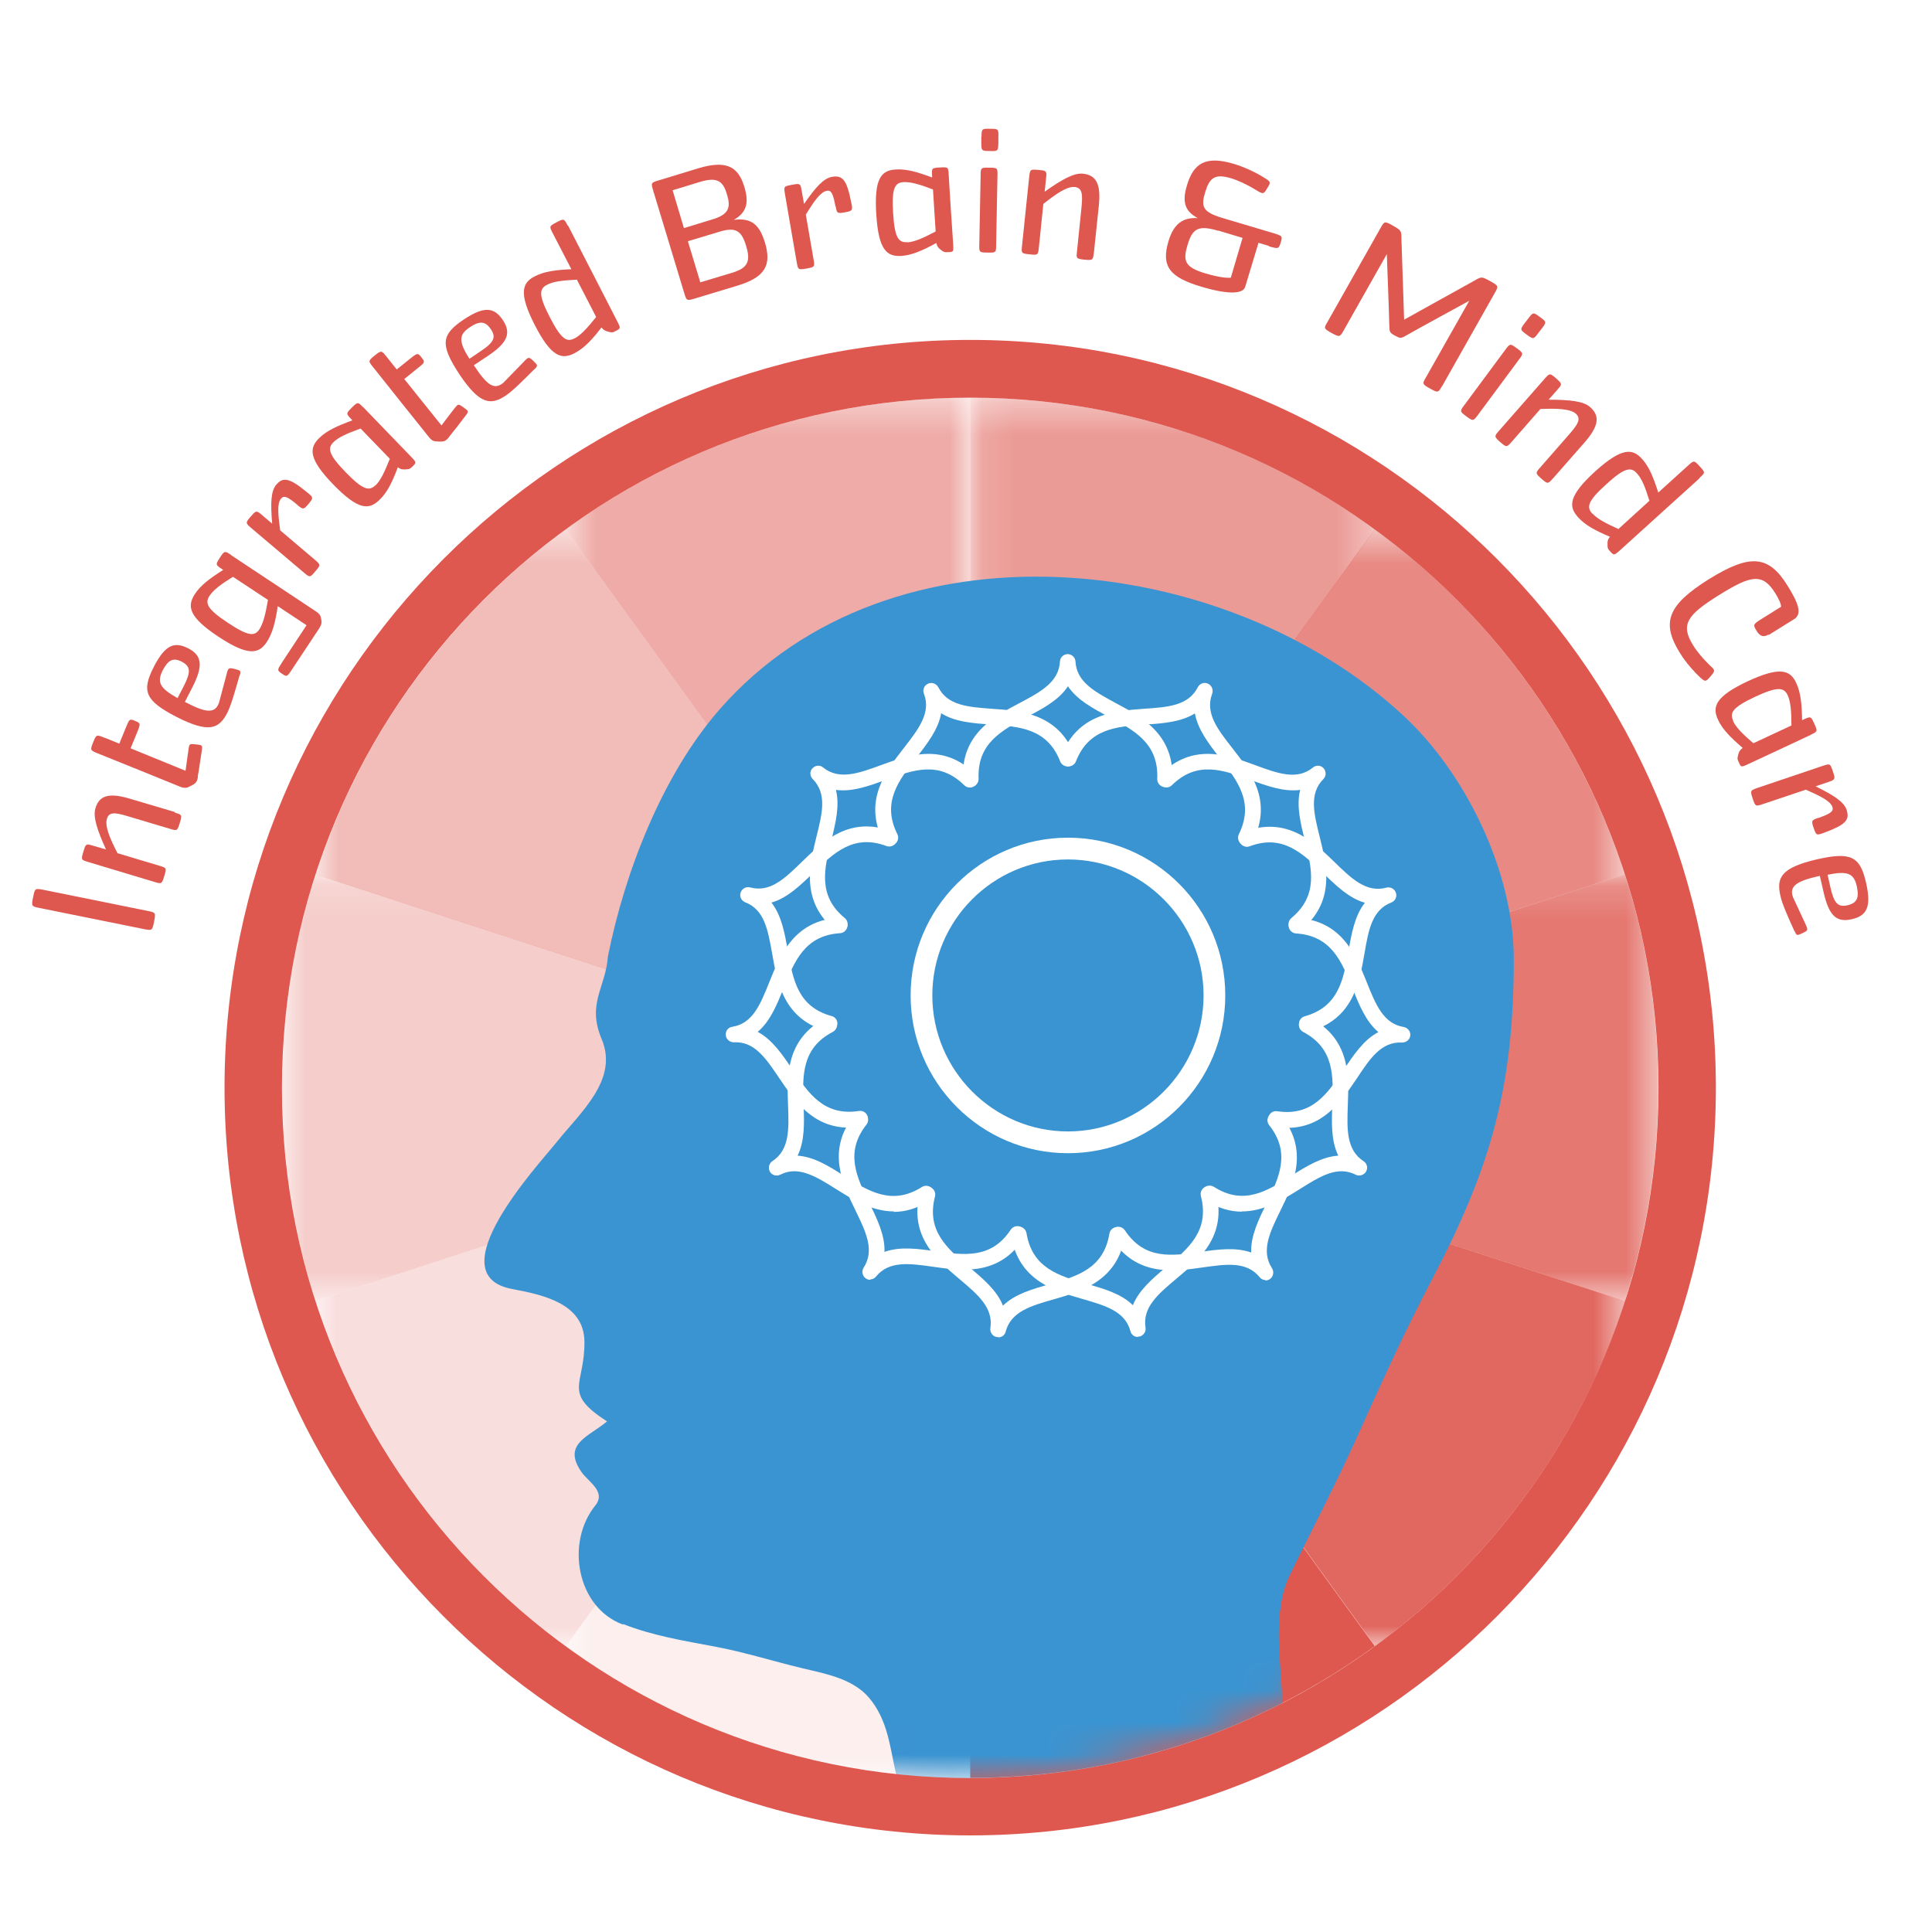<?xml version="1.0" encoding="UTF-8"?>
<svg xmlns="http://www.w3.org/2000/svg" width="60" height="60" viewBox="0 0 60 60" fill="none">
  <rect x="0" y="0" width="60" height="60" fill="#333333" stroke="none"/>
  <g clip-path="url(#clip0_427_1825)">
    <rect width="60" height="60" fill="white"></rect>
    <g clip-path="url(#clip1_427_1825)">
      <path d="M30.131 10.556C17.365 10.556 6.973 20.977 6.973 33.778C6.973 46.579 17.365 57 30.131 57C42.897 57 53.288 46.579 53.288 33.778C53.288 20.977 42.904 10.556 30.131 10.556Z" fill="white"></path>
      <g opacity="0.7">
        <mask id="mask0_427_1825" style="mask-type:luminance" maskUnits="userSpaceOnUse" x="30" y="16" width="21" height="18">
          <path d="M50.46 16.443H30.131V33.785H50.46V16.443Z" fill="white"></path>
        </mask>
        <g mask="url(#mask0_427_1825)">
          <path d="M30.131 33.778L50.46 27.153C49.049 22.805 46.297 19.072 42.691 16.436L30.124 33.778H30.131Z" fill="#DE584F"></path>
        </g>
      </g>
      <g opacity="0.8">
        <mask id="mask1_427_1825" style="mask-type:luminance" maskUnits="userSpaceOnUse" x="30" y="27" width="22" height="14">
          <path d="M51.506 27.153H30.131V40.403H51.506V27.153Z" fill="white"></path>
        </mask>
        <g mask="url(#mask1_427_1825)">
          <path d="M30.131 33.778L50.46 40.403C51.135 38.319 51.499 36.09 51.499 33.778C51.499 31.466 51.135 29.237 50.46 27.153L30.131 33.778Z" fill="#DE584F"></path>
        </g>
      </g>
      <g opacity="0.2">
        <mask id="mask2_427_1825" style="mask-type:luminance" maskUnits="userSpaceOnUse" x="9" y="33" width="22" height="19">
          <path d="M30.131 33.778H9.802V51.121H30.131V33.778Z" fill="white"></path>
        </mask>
        <g mask="url(#mask2_427_1825)">
          <path d="M9.802 40.403C11.213 44.751 13.966 48.484 17.572 51.121L30.138 33.778L9.809 40.403H9.802Z" fill="#DE584F"></path>
        </g>
      </g>
      <path d="M30.131 55.213C34.825 55.213 39.167 53.695 42.697 51.121L30.131 33.778V55.213Z" fill="#DE584F"></path>
      <g opacity="0.1">
        <mask id="mask3_427_1825" style="mask-type:luminance" maskUnits="userSpaceOnUse" x="17" y="33" width="14" height="23">
          <path d="M30.138 33.778H17.572V55.213H30.138V33.778Z" fill="white"></path>
        </mask>
        <g mask="url(#mask3_427_1825)">
          <path d="M30.131 33.778L17.565 51.121C21.088 53.695 25.431 55.213 30.131 55.213V33.778Z" fill="#DE584F"></path>
        </g>
      </g>
      <g opacity="0.9">
        <mask id="mask4_427_1825" style="mask-type:luminance" maskUnits="userSpaceOnUse" x="30" y="33" width="21" height="19">
          <path d="M50.46 33.778H30.131V51.121H50.46V33.778Z" fill="white"></path>
        </mask>
        <g mask="url(#mask4_427_1825)">
          <path d="M50.467 40.403L30.138 33.778L42.704 51.121C46.31 48.484 49.063 44.751 50.474 40.403" fill="#DE584F"></path>
        </g>
      </g>
      <g opacity="0.6">
        <mask id="mask5_427_1825" style="mask-type:luminance" maskUnits="userSpaceOnUse" x="30" y="12" width="13" height="22">
          <path d="M42.697 12.35H30.131V33.785H42.697V12.35Z" fill="white"></path>
        </mask>
        <g mask="url(#mask5_427_1825)">
          <path d="M42.697 16.442C39.174 13.868 34.831 12.35 30.131 12.35V33.785L42.697 16.442Z" fill="#DE584F"></path>
        </g>
      </g>
      <g opacity="0.5">
        <mask id="mask6_427_1825" style="mask-type:luminance" maskUnits="userSpaceOnUse" x="17" y="12" width="14" height="22">
          <path d="M30.138 12.35H17.572V33.785H30.138V12.35Z" fill="white"></path>
        </mask>
        <g mask="url(#mask6_427_1825)">
          <path d="M30.131 33.778V12.35C25.438 12.35 21.095 13.868 17.565 16.442L30.131 33.785V33.778Z" fill="#DE584F"></path>
        </g>
      </g>
      <g opacity="0.3">
        <mask id="mask7_427_1825" style="mask-type:luminance" maskUnits="userSpaceOnUse" x="8" y="27" width="23" height="14">
          <path d="M30.138 27.153H8.763V40.403H30.138V27.153Z" fill="white"></path>
        </mask>
        <g mask="url(#mask7_427_1825)">
          <path d="M30.131 33.778L9.802 27.153C9.127 29.237 8.763 31.466 8.763 33.778C8.763 36.09 9.127 38.319 9.802 40.403L30.131 33.778Z" fill="#DE584F"></path>
        </g>
      </g>
      <g opacity="0.2">
        <mask id="mask8_427_1825" style="mask-type:luminance" maskUnits="userSpaceOnUse" x="17" y="16" width="14" height="18">
          <path d="M30.138 16.443H17.572V33.785H30.138V16.443Z" fill="white"></path>
        </mask>
        <g mask="url(#mask8_427_1825)">
          <path d="M30.131 33.778L17.572 16.443L30.131 33.778Z" fill="#3A94D1"></path>
        </g>
      </g>
      <g opacity="0.4">
        <mask id="mask9_427_1825" style="mask-type:luminance" maskUnits="userSpaceOnUse" x="9" y="16" width="22" height="18">
          <path d="M30.131 16.443H9.802V33.785H30.131V16.443Z" fill="white"></path>
        </mask>
        <g mask="url(#mask9_427_1825)">
          <path d="M17.572 16.443C13.966 19.079 11.213 22.812 9.802 27.16L30.131 33.785L17.565 16.443H17.572Z" fill="#DE584F"></path>
        </g>
      </g>
      <mask id="mask10_427_1825" style="mask-type:luminance" maskUnits="userSpaceOnUse" x="8" y="12" width="44" height="44">
        <path d="M8.763 33.778C8.763 45.613 18.335 55.213 30.138 55.213C41.94 55.213 51.513 45.613 51.513 33.778C51.513 21.943 41.94 12.343 30.138 12.343C18.335 12.343 8.763 21.943 8.763 33.778Z" fill="white"></path>
      </mask>
      <g mask="url(#mask10_427_1825)">
        <path fill-rule="evenodd" clip-rule="evenodd" d="M19.347 50.451C19.485 50.506 18.335 50.078 19.347 50.451C17.909 49.926 17.551 47.891 18.501 46.738C18.817 46.317 18.273 46.02 18.06 45.717C17.448 44.84 18.287 44.62 18.852 44.143C17.441 43.232 18.17 43.025 18.15 41.652C18.129 40.472 16.849 40.21 15.899 40.03C13.559 39.589 16.704 36.193 17.282 35.476C18.033 34.537 19.216 33.529 18.686 32.273C18.218 31.163 18.81 30.672 18.879 29.706C19.402 27.077 20.572 24.068 22.341 22.039C27.667 15.939 38.052 17.105 43.571 22.212C45.533 24.027 47.019 27.091 47.012 29.803C47.012 33.75 46.303 36.255 44.466 39.747C43.613 41.369 42.876 43.005 42.126 44.668C41.479 46.103 40.743 47.504 40.055 48.919C39.139 50.789 40.502 53.757 39.353 55.364C38.41 56.682 35.664 56.6 34.164 56.669C32.719 56.731 30.716 57.055 29.319 56.696C27.234 56.165 28.17 54.102 26.979 52.714C26.463 52.121 25.616 51.976 24.894 51.803C23.979 51.583 23.118 51.307 22.189 51.134C21.233 50.955 20.262 50.796 19.354 50.437" fill="#3A94D1"></path>
        <path d="M36.187 24.441H36.173C36.042 24.441 35.932 24.323 35.939 24.185C35.987 23.088 35.23 22.681 34.432 22.26C33.95 22.005 33.455 21.742 33.166 21.314C32.884 21.742 32.388 22.005 31.9 22.26C31.101 22.688 30.344 23.088 30.392 24.185C30.392 24.317 30.296 24.434 30.159 24.441C30.035 24.454 29.911 24.344 29.904 24.206C29.842 22.798 30.854 22.26 31.666 21.832C32.319 21.487 32.884 21.183 32.918 20.542C32.925 20.41 33.035 20.314 33.159 20.314C33.283 20.314 33.393 20.417 33.4 20.542C33.434 21.183 33.999 21.48 34.645 21.832C35.458 22.267 36.469 22.805 36.407 24.206C36.407 24.337 36.297 24.441 36.166 24.441" fill="white"></path>
        <path d="M27.647 26.256C27.557 26.256 27.475 26.207 27.426 26.118C26.8 24.855 27.509 23.951 28.073 23.226C28.527 22.64 28.92 22.136 28.693 21.542C28.645 21.418 28.7 21.287 28.823 21.232C28.94 21.177 29.078 21.232 29.14 21.342C29.429 21.915 30.069 21.956 30.805 22.012C31.721 22.074 32.863 22.157 33.379 23.468C33.427 23.592 33.365 23.73 33.242 23.785C33.118 23.834 32.973 23.771 32.925 23.647C32.526 22.626 31.672 22.564 30.771 22.502C30.227 22.46 29.663 22.426 29.23 22.15C29.14 22.654 28.796 23.095 28.459 23.53C27.901 24.248 27.378 24.917 27.867 25.904C27.929 26.021 27.881 26.173 27.757 26.228C27.722 26.249 27.688 26.256 27.647 26.256Z" fill="white"></path>
        <path d="M26.091 28.947C26.036 28.947 25.981 28.927 25.94 28.892C24.86 27.995 25.135 26.884 25.355 25.987C25.534 25.269 25.692 24.648 25.238 24.192C25.148 24.103 25.142 23.951 25.231 23.861C25.321 23.765 25.465 23.751 25.561 23.834C26.057 24.234 26.656 24.02 27.351 23.765C28.218 23.447 29.291 23.054 30.289 24.041C30.386 24.137 30.386 24.289 30.289 24.386C30.193 24.482 30.041 24.482 29.945 24.386C29.161 23.613 28.362 23.91 27.509 24.22C26.993 24.406 26.47 24.6 25.961 24.531C26.084 25.027 25.947 25.573 25.816 26.104C25.596 26.98 25.389 27.816 26.236 28.512C26.339 28.595 26.353 28.754 26.27 28.858C26.222 28.913 26.153 28.947 26.084 28.947" fill="white"></path>
        <path d="M25.754 32.032C25.754 32.032 25.713 32.032 25.685 32.025C24.337 31.653 24.137 30.521 23.979 29.61C23.848 28.878 23.738 28.25 23.146 28.023C23.022 27.974 22.96 27.843 23.001 27.719C23.043 27.595 23.174 27.526 23.297 27.56C23.917 27.726 24.371 27.284 24.901 26.767C25.561 26.125 26.387 25.324 27.702 25.821C27.826 25.87 27.888 26.008 27.846 26.132C27.798 26.256 27.66 26.318 27.537 26.277C26.511 25.89 25.892 26.484 25.245 27.119C24.853 27.498 24.447 27.892 23.958 28.03C24.275 28.437 24.371 28.989 24.467 29.527C24.625 30.417 24.77 31.266 25.83 31.556C25.961 31.59 26.036 31.729 25.995 31.853C25.968 31.963 25.871 32.032 25.761 32.032" fill="white"></path>
        <path d="M26.367 35.02C25.231 35.02 24.667 34.171 24.199 33.481C23.786 32.867 23.428 32.335 22.795 32.37C22.664 32.37 22.554 32.28 22.54 32.149C22.526 32.018 22.616 31.901 22.747 31.887C23.38 31.783 23.614 31.19 23.889 30.507C24.233 29.651 24.66 28.588 26.064 28.498C26.195 28.491 26.312 28.595 26.319 28.726C26.325 28.857 26.222 28.974 26.091 28.981C24.997 29.05 24.674 29.844 24.337 30.686C24.13 31.197 23.924 31.714 23.531 32.045C23.985 32.287 24.295 32.749 24.605 33.205C25.107 33.957 25.589 34.668 26.676 34.502C26.814 34.482 26.931 34.571 26.952 34.709C26.972 34.84 26.883 34.965 26.745 34.985C26.614 35.006 26.491 35.013 26.367 35.013" fill="white"></path>
        <path d="M27.764 37.622C27.075 37.622 26.477 37.249 25.961 36.925C25.334 36.532 24.791 36.193 24.226 36.483C24.109 36.538 23.972 36.497 23.91 36.387C23.848 36.276 23.882 36.131 23.985 36.062C24.522 35.71 24.502 35.075 24.474 34.337C24.44 33.412 24.398 32.267 25.644 31.618C25.761 31.556 25.905 31.604 25.968 31.721C26.029 31.839 25.981 31.984 25.864 32.046C24.887 32.556 24.921 33.412 24.956 34.316C24.977 34.861 24.997 35.427 24.77 35.89C25.279 35.924 25.754 36.221 26.215 36.518C26.979 37.001 27.709 37.449 28.631 36.863C28.741 36.794 28.892 36.821 28.968 36.939C29.037 37.049 29.009 37.201 28.892 37.277C28.486 37.532 28.115 37.636 27.757 37.636" fill="white"></path>
        <path d="M27.027 39.747C26.979 39.747 26.931 39.734 26.883 39.699C26.779 39.623 26.752 39.478 26.821 39.368C27.172 38.83 26.89 38.257 26.566 37.587C26.16 36.759 25.658 35.724 26.532 34.627C26.614 34.523 26.766 34.503 26.869 34.585C26.972 34.668 26.993 34.82 26.91 34.924C26.229 35.786 26.601 36.552 27 37.367C27.241 37.856 27.488 38.367 27.468 38.878C27.949 38.705 28.507 38.781 29.044 38.857C29.938 38.981 30.785 39.106 31.39 38.188C31.466 38.077 31.617 38.043 31.728 38.119C31.838 38.195 31.872 38.346 31.796 38.457C31.019 39.63 29.89 39.471 28.975 39.34C28.245 39.237 27.612 39.147 27.206 39.644C27.158 39.706 27.089 39.734 27.02 39.734" fill="white"></path>
        <path d="M30.991 41.521C30.991 41.521 30.957 41.521 30.943 41.521C30.819 41.493 30.737 41.369 30.757 41.245C30.854 40.61 30.365 40.203 29.801 39.726C29.099 39.133 28.218 38.395 28.569 37.035C28.603 36.904 28.734 36.828 28.865 36.862C28.995 36.897 29.071 37.028 29.037 37.159C28.762 38.222 29.415 38.774 30.11 39.361C30.53 39.713 30.957 40.071 31.149 40.548C31.514 40.189 32.058 40.037 32.581 39.885C33.448 39.637 34.274 39.402 34.453 38.312C34.474 38.181 34.597 38.091 34.735 38.111C34.866 38.132 34.955 38.256 34.935 38.395C34.701 39.782 33.599 40.099 32.719 40.354C32.01 40.554 31.397 40.734 31.232 41.355C31.205 41.465 31.108 41.534 30.998 41.534" fill="white"></path>
        <path d="M35.341 41.521C35.23 41.521 35.134 41.452 35.107 41.342C34.941 40.72 34.329 40.548 33.62 40.341C32.732 40.086 31.631 39.768 31.404 38.381C31.384 38.25 31.473 38.126 31.604 38.098C31.735 38.077 31.858 38.167 31.879 38.298C32.058 39.382 32.884 39.623 33.751 39.872C34.281 40.023 34.818 40.175 35.182 40.534C35.375 40.058 35.802 39.699 36.221 39.347C36.916 38.767 37.57 38.215 37.295 37.146C37.261 37.015 37.336 36.883 37.467 36.849C37.598 36.814 37.729 36.89 37.763 37.022C38.114 38.388 37.24 39.119 36.531 39.713C35.967 40.189 35.478 40.596 35.575 41.231C35.595 41.355 35.513 41.48 35.389 41.507C35.375 41.507 35.354 41.507 35.341 41.507" fill="white"></path>
        <path d="M39.304 39.754C39.236 39.754 39.167 39.727 39.119 39.664C38.713 39.167 38.086 39.257 37.35 39.361C36.442 39.492 35.306 39.651 34.529 38.477C34.453 38.367 34.487 38.215 34.597 38.139C34.707 38.063 34.859 38.098 34.934 38.208C35.54 39.126 36.387 39.009 37.281 38.878C37.825 38.802 38.376 38.726 38.857 38.898C38.837 38.388 39.084 37.884 39.325 37.387C39.724 36.573 40.096 35.8 39.415 34.944C39.332 34.84 39.346 34.689 39.456 34.606C39.559 34.523 39.711 34.537 39.793 34.647C40.667 35.752 40.165 36.78 39.759 37.608C39.435 38.27 39.153 38.85 39.504 39.388C39.573 39.499 39.545 39.644 39.442 39.72C39.401 39.747 39.346 39.768 39.298 39.768" fill="white"></path>
        <path d="M38.568 37.629C38.217 37.629 37.839 37.532 37.433 37.27C37.323 37.201 37.288 37.049 37.357 36.932C37.433 36.821 37.577 36.787 37.694 36.856C38.623 37.449 39.346 36.994 40.11 36.511C40.571 36.221 41.046 35.924 41.562 35.89C41.335 35.427 41.355 34.868 41.376 34.316C41.41 33.412 41.438 32.556 40.468 32.046C40.351 31.984 40.302 31.839 40.364 31.715C40.426 31.597 40.571 31.549 40.688 31.611C41.933 32.26 41.892 33.405 41.858 34.33C41.83 35.069 41.81 35.71 42.346 36.062C42.456 36.131 42.491 36.276 42.422 36.387C42.353 36.497 42.216 36.538 42.105 36.483C41.534 36.193 40.998 36.532 40.371 36.925C39.855 37.249 39.256 37.622 38.568 37.622" fill="white"></path>
        <path d="M39.972 35.02C39.855 35.02 39.731 35.014 39.594 34.993C39.463 34.972 39.367 34.848 39.387 34.717C39.408 34.586 39.525 34.489 39.663 34.51C40.75 34.675 41.225 33.965 41.734 33.212C42.044 32.757 42.353 32.288 42.807 32.053C42.415 31.722 42.209 31.204 42.002 30.693C41.665 29.852 41.342 29.058 40.247 28.989C40.117 28.982 40.013 28.865 40.02 28.733C40.027 28.602 40.144 28.499 40.275 28.506C41.679 28.589 42.105 29.658 42.45 30.514C42.725 31.204 42.966 31.791 43.592 31.894C43.716 31.915 43.812 32.032 43.798 32.156C43.785 32.288 43.675 32.377 43.544 32.377C42.897 32.343 42.546 32.874 42.14 33.488C41.672 34.178 41.108 35.027 39.972 35.027" fill="white"></path>
        <path d="M40.585 32.039C40.481 32.039 40.378 31.97 40.351 31.86C40.316 31.728 40.392 31.597 40.516 31.563C41.576 31.266 41.72 30.424 41.878 29.534C41.975 28.989 42.071 28.437 42.388 28.036C41.899 27.898 41.493 27.505 41.101 27.125C40.447 26.497 39.834 25.897 38.809 26.283C38.685 26.332 38.541 26.263 38.499 26.139C38.451 26.014 38.513 25.869 38.644 25.828C39.958 25.338 40.784 26.132 41.445 26.773C41.975 27.291 42.436 27.733 43.055 27.567C43.179 27.532 43.31 27.602 43.351 27.726C43.392 27.85 43.33 27.981 43.207 28.029C42.608 28.257 42.498 28.892 42.374 29.617C42.216 30.528 42.016 31.659 40.667 32.032C40.647 32.032 40.626 32.039 40.598 32.039" fill="white"></path>
        <path d="M40.254 28.947C40.185 28.947 40.117 28.92 40.068 28.858C39.986 28.754 40 28.602 40.103 28.512C40.949 27.809 40.743 26.98 40.523 26.104C40.392 25.573 40.254 25.027 40.378 24.531C39.869 24.6 39.346 24.406 38.83 24.22C37.983 23.91 37.178 23.613 36.394 24.386C36.297 24.482 36.146 24.475 36.049 24.386C35.953 24.289 35.96 24.137 36.049 24.041C37.054 23.054 38.128 23.447 38.988 23.765C39.683 24.02 40.282 24.241 40.777 23.834C40.88 23.751 41.025 23.765 41.108 23.861C41.19 23.958 41.19 24.103 41.101 24.192C40.647 24.648 40.805 25.269 40.984 25.987C41.204 26.884 41.486 27.995 40.399 28.892C40.351 28.927 40.302 28.947 40.247 28.947" fill="white"></path>
        <path d="M38.692 26.262C38.658 26.262 38.616 26.256 38.582 26.235C38.465 26.173 38.417 26.028 38.472 25.91C38.96 24.924 38.437 24.254 37.88 23.537C37.543 23.102 37.199 22.66 37.109 22.156C36.676 22.425 36.118 22.467 35.568 22.501C34.666 22.564 33.813 22.626 33.414 23.647C33.365 23.771 33.221 23.833 33.097 23.785C32.973 23.737 32.911 23.592 32.959 23.468C33.475 22.156 34.618 22.08 35.533 22.011C36.27 21.963 36.91 21.915 37.199 21.342C37.261 21.225 37.398 21.176 37.515 21.232C37.632 21.287 37.687 21.418 37.646 21.542C37.419 22.143 37.811 22.646 38.265 23.226C38.83 23.951 39.538 24.855 38.912 26.118C38.871 26.2 38.782 26.256 38.692 26.256" fill="white"></path>
        <path d="M33.166 35.814C30.475 35.814 28.28 33.62 28.28 30.914C28.28 28.209 30.468 26.015 33.166 26.015C35.864 26.015 38.052 28.209 38.052 30.914C38.052 33.62 35.864 35.814 33.166 35.814ZM33.166 26.691C30.84 26.691 28.954 28.589 28.954 30.914C28.954 33.24 30.847 35.138 33.166 35.138C35.485 35.138 37.378 33.24 37.378 30.914C37.378 28.589 35.485 26.691 33.166 26.691Z" fill="white"></path>
      </g>
      <path d="M30.131 12.35C41.933 12.35 51.506 21.95 51.506 33.785C51.506 45.62 41.933 55.219 30.131 55.219C18.329 55.219 8.756 45.62 8.756 33.785C8.756 21.95 18.322 12.35 30.131 12.35ZM30.131 10.556C17.365 10.556 6.973 20.977 6.973 33.778C6.973 46.579 17.365 57 30.131 57C42.897 57 53.288 46.579 53.288 33.778C53.288 20.977 42.904 10.556 30.131 10.556Z" fill="#DE584F"></path>
      <path d="M4.599 28.292C4.833 28.34 4.84 28.347 4.785 28.623C4.73 28.899 4.723 28.899 4.489 28.858L1.213 28.195C0.979 28.147 0.972 28.14 1.028 27.864C1.083 27.588 1.089 27.588 1.323 27.629L4.599 28.292Z" fill="#DE584F"></path>
      <path d="M5.425 25.235C5.659 25.303 5.659 25.31 5.583 25.559C5.508 25.807 5.501 25.807 5.274 25.738L3.98 25.352C3.574 25.228 3.381 25.207 3.319 25.435C3.25 25.662 3.429 26.076 3.65 26.497L4.943 26.884C5.177 26.953 5.177 26.96 5.102 27.208C5.026 27.457 5.019 27.457 4.792 27.388L2.748 26.773C2.514 26.704 2.514 26.698 2.59 26.449C2.652 26.235 2.665 26.194 2.837 26.249L3.292 26.38C3.016 25.773 2.886 25.372 2.961 25.11C3.078 24.703 3.381 24.607 4.042 24.807L5.439 25.221L5.425 25.235Z" fill="#DE584F"></path>
      <path d="M6.148 24.116C6.12 24.289 6.093 24.324 5.9 24.42C5.81 24.468 5.742 24.489 5.597 24.434C5.466 24.379 3.154 23.44 3.023 23.392C2.803 23.302 2.796 23.295 2.893 23.054C2.989 22.812 2.996 22.812 3.223 22.902C3.237 22.902 3.636 23.068 3.705 23.095L3.911 22.591C4.021 22.322 4.028 22.315 4.2 22.391C4.365 22.46 4.372 22.467 4.262 22.736L4.056 23.24C4.255 23.323 5.762 23.937 5.762 23.937C5.762 23.937 5.804 23.62 5.852 23.288C5.879 23.102 5.879 23.095 6.065 23.116C6.292 23.137 6.292 23.143 6.265 23.323C6.244 23.44 6.175 23.958 6.141 24.116" fill="#DE584F"></path>
      <path d="M7.435 20.99C7.304 21.453 7.18 21.894 7.063 22.129C6.801 22.647 6.478 22.771 5.487 22.267C4.496 21.756 4.393 21.46 4.778 20.707C5.136 20.01 5.425 19.921 5.845 20.135C6.278 20.355 6.313 20.68 5.976 21.342L5.742 21.798C6.395 22.143 6.678 22.17 6.801 21.825L7.029 20.97C7.084 20.735 7.097 20.735 7.269 20.77C7.483 20.825 7.49 20.825 7.441 20.99M5.7 21.322C5.941 20.852 5.914 20.694 5.645 20.549C5.377 20.411 5.219 20.5 5.053 20.818C4.868 21.184 4.957 21.37 5.514 21.68L5.7 21.322Z" fill="#DE584F"></path>
      <path d="M7.18 17.243L9.774 18.962C9.933 19.065 9.953 19.107 9.974 19.224C9.995 19.334 10.002 19.383 9.878 19.569L9.072 20.784C8.914 21.025 8.907 21.025 8.756 20.922C8.604 20.818 8.604 20.811 8.756 20.576L9.52 19.417L8.625 18.824C8.556 19.307 8.467 19.659 8.288 19.935C8.04 20.307 7.717 20.39 6.788 19.776C5.859 19.162 5.804 18.831 6.051 18.451C6.23 18.175 6.519 17.961 6.932 17.699L6.891 17.671C6.691 17.54 6.691 17.533 6.829 17.319C6.973 17.098 6.98 17.105 7.18 17.236M8.061 19.535C8.178 19.348 8.247 19.065 8.322 18.631L7.235 17.913C6.856 18.147 6.622 18.327 6.506 18.506C6.361 18.727 6.423 18.913 7.077 19.341C7.73 19.776 7.916 19.762 8.061 19.535Z" fill="#DE584F"></path>
      <path d="M9.251 15.691C8.935 15.428 8.825 15.373 8.728 15.484C8.598 15.635 8.639 16.001 8.701 16.47L9.774 17.381C9.96 17.54 9.96 17.547 9.795 17.74C9.63 17.94 9.623 17.94 9.437 17.782L7.806 16.401C7.62 16.243 7.62 16.236 7.786 16.043C7.93 15.877 7.958 15.842 8.095 15.96L8.453 16.263C8.398 15.622 8.412 15.256 8.577 15.056C8.79 14.8 8.997 14.849 9.513 15.27C9.74 15.449 9.74 15.456 9.582 15.649C9.43 15.829 9.417 15.829 9.244 15.691" fill="#DE584F"></path>
      <path d="M11.282 12.647C11.337 12.702 12.644 14.055 12.768 14.186C12.933 14.358 12.933 14.365 12.823 14.476C12.727 14.565 12.727 14.572 12.569 14.579C12.5 14.579 12.438 14.579 12.355 14.51C12.183 14.972 12.025 15.297 11.784 15.524C11.46 15.842 11.13 15.849 10.352 15.048C9.575 14.248 9.595 13.91 9.919 13.599C10.153 13.371 10.476 13.226 10.944 13.054C10.931 13.04 10.917 13.026 10.91 13.019C10.745 12.847 10.745 12.84 10.924 12.661C11.11 12.474 11.116 12.481 11.282 12.654M11.66 15.076C11.818 14.924 11.942 14.662 12.107 14.248C11.873 14.006 11.474 13.592 11.199 13.309C10.779 13.461 10.511 13.578 10.359 13.73C10.167 13.916 10.194 14.11 10.738 14.669C11.282 15.228 11.467 15.255 11.66 15.069" fill="#DE584F"></path>
      <path d="M13.952 13.565C13.842 13.703 13.8 13.724 13.587 13.71C13.484 13.71 13.415 13.696 13.319 13.572C13.229 13.461 11.667 11.508 11.584 11.398C11.433 11.212 11.433 11.205 11.639 11.039C11.839 10.88 11.846 10.88 11.997 11.067C12.004 11.081 12.279 11.419 12.321 11.474L12.741 11.136C12.968 10.956 12.975 10.956 13.091 11.101C13.202 11.246 13.202 11.253 12.975 11.432L12.555 11.771C12.685 11.936 13.711 13.213 13.711 13.213C13.711 13.213 13.903 12.951 14.11 12.688C14.227 12.543 14.227 12.537 14.378 12.64C14.564 12.771 14.564 12.771 14.454 12.916C14.385 13.013 14.062 13.427 13.959 13.551" fill="#DE584F"></path>
      <path d="M16.587 11.474C16.25 11.812 15.927 12.136 15.713 12.281C15.232 12.606 14.888 12.55 14.268 11.626C13.656 10.694 13.704 10.39 14.406 9.921C15.06 9.486 15.356 9.555 15.617 9.942C15.886 10.349 15.762 10.646 15.142 11.06L14.716 11.343C15.122 11.964 15.349 12.123 15.631 11.888L16.25 11.253C16.415 11.074 16.422 11.081 16.553 11.198C16.711 11.35 16.711 11.357 16.594 11.474M14.915 10.915C15.356 10.625 15.411 10.466 15.239 10.218C15.073 9.969 14.888 9.962 14.592 10.163C14.248 10.39 14.234 10.597 14.578 11.143L14.915 10.915Z" fill="#DE584F"></path>
      <path d="M17.64 7.002C17.675 7.071 19.093 9.824 19.168 9.976C19.278 10.19 19.278 10.197 19.134 10.273C19.017 10.335 19.01 10.335 18.865 10.294C18.797 10.273 18.741 10.252 18.68 10.169C18.384 10.556 18.136 10.818 17.84 10.97C17.441 11.177 17.117 11.087 16.608 10.094C16.099 9.1 16.216 8.782 16.608 8.582C16.897 8.43 17.255 8.382 17.744 8.361C17.455 7.796 17.193 7.299 17.166 7.243C17.055 7.03 17.055 7.023 17.282 6.905C17.517 6.781 17.517 6.788 17.627 7.002M17.847 10.508C18.04 10.404 18.239 10.19 18.514 9.845C18.377 9.583 18.15 9.134 17.916 8.686C17.468 8.707 17.179 8.741 16.987 8.845C16.746 8.969 16.718 9.162 17.076 9.852C17.434 10.549 17.606 10.632 17.84 10.508" fill="#DE584F"></path>
      <path d="M22.898 8.872L21.598 9.265C21.329 9.348 21.322 9.341 21.253 9.113L20.283 5.911C20.214 5.677 20.214 5.67 20.483 5.594L21.68 5.228C22.554 4.966 22.926 5.166 23.118 5.808C23.256 6.277 23.208 6.588 22.788 6.829C23.352 6.753 23.593 6.995 23.758 7.54C23.965 8.237 23.765 8.61 22.898 8.872ZM20.889 5.911L21.24 7.084L22.12 6.815C22.63 6.663 22.706 6.45 22.575 6.035C22.458 5.635 22.286 5.49 21.763 5.642L20.882 5.911H20.889ZM22.348 7.195L21.363 7.492L21.749 8.768L22.733 8.472C23.242 8.32 23.311 8.099 23.173 7.643C23.036 7.181 22.864 7.036 22.348 7.195Z" fill="#DE584F"></path>
      <path d="M25.947 6.415C25.871 6.008 25.816 5.898 25.678 5.925C25.479 5.96 25.272 6.264 25.025 6.664L25.265 8.051C25.307 8.292 25.3 8.292 25.045 8.341C24.791 8.382 24.784 8.382 24.742 8.141L24.378 6.029C24.337 5.787 24.343 5.787 24.598 5.739C24.811 5.698 24.86 5.691 24.887 5.87L24.97 6.333C25.334 5.808 25.582 5.532 25.844 5.491C26.174 5.435 26.298 5.601 26.429 6.257C26.491 6.54 26.484 6.546 26.236 6.595C26.002 6.636 25.988 6.622 25.954 6.408" fill="#DE584F"></path>
      <path d="M29.463 5.436C29.463 5.512 29.587 7.396 29.601 7.575C29.615 7.817 29.615 7.823 29.456 7.83C29.326 7.837 29.319 7.837 29.195 7.741C29.14 7.692 29.099 7.651 29.078 7.547C28.651 7.782 28.314 7.927 27.991 7.948C27.543 7.975 27.282 7.768 27.213 6.65C27.144 5.532 27.371 5.291 27.819 5.263C28.149 5.242 28.486 5.339 28.947 5.512C28.947 5.491 28.947 5.477 28.947 5.463C28.933 5.222 28.933 5.215 29.188 5.201C29.45 5.187 29.45 5.187 29.463 5.429M28.177 7.527C28.397 7.513 28.665 7.396 29.057 7.189C29.037 6.85 29.002 6.278 28.975 5.884C28.562 5.726 28.28 5.643 28.059 5.657C27.791 5.67 27.688 5.843 27.736 6.616C27.784 7.396 27.908 7.54 28.177 7.52" fill="#DE584F"></path>
      <path d="M30.454 5.449C30.454 5.208 30.468 5.201 30.723 5.208C30.977 5.208 30.984 5.215 30.977 5.463L30.936 7.602C30.936 7.844 30.929 7.851 30.668 7.844C30.413 7.844 30.406 7.83 30.413 7.595L30.454 5.456V5.449ZM30.482 4.242C30.482 4 30.496 3.993 30.75 4C31.005 4 31.012 4.007 31.005 4.255V4.449C30.998 4.69 30.991 4.697 30.737 4.69C30.482 4.69 30.475 4.676 30.475 4.435V4.242H30.482Z" fill="#DE584F"></path>
      <path d="M33.971 7.844C33.944 8.085 33.937 8.085 33.682 8.065C33.427 8.037 33.42 8.03 33.448 7.796L33.586 6.45C33.627 6.029 33.613 5.836 33.379 5.808C33.138 5.78 32.774 6.036 32.402 6.333L32.264 7.678C32.237 7.92 32.237 7.927 31.975 7.899C31.714 7.871 31.714 7.865 31.741 7.623L31.962 5.498C31.989 5.256 31.996 5.256 32.251 5.277C32.471 5.297 32.512 5.304 32.492 5.484L32.443 5.953C32.987 5.567 33.359 5.366 33.627 5.394C34.047 5.435 34.198 5.718 34.123 6.408L33.971 7.858V7.844Z" fill="#DE584F"></path>
      <path d="M39.408 7.637L39.084 7.54L38.671 8.906C38.616 9.107 38.224 9.176 37.316 8.906C36.311 8.61 36.056 8.265 36.29 7.485C36.449 6.96 36.724 6.746 37.199 6.774C36.82 6.574 36.696 6.298 36.861 5.76C37.061 5.083 37.426 4.821 38.32 5.09C38.603 5.173 38.96 5.332 39.249 5.511C39.477 5.649 39.47 5.663 39.353 5.849C39.243 6.036 39.229 6.036 39.002 5.898C38.72 5.725 38.431 5.594 38.217 5.532C37.722 5.387 37.563 5.532 37.433 5.953C37.288 6.415 37.343 6.581 37.956 6.767L39.532 7.236C39.828 7.326 39.834 7.333 39.773 7.533C39.711 7.733 39.704 7.733 39.408 7.65M37.832 7.167C37.192 6.974 37.027 7.119 36.882 7.602C36.731 8.099 36.786 8.299 37.44 8.492C37.846 8.61 38.093 8.637 38.224 8.624C38.245 8.561 38.589 7.388 38.589 7.388L37.832 7.16V7.167Z" fill="#DE584F"></path>
      <path d="M44.782 11.991C44.666 12.198 44.659 12.205 44.411 12.067C44.17 11.929 44.163 11.922 44.287 11.715L45.629 9.341C45.629 9.341 43.867 10.301 43.723 10.39C43.502 10.521 43.496 10.515 43.324 10.425C43.151 10.328 43.151 10.321 43.145 10.066C43.145 9.893 43.069 7.892 43.069 7.892L41.727 10.266C41.61 10.473 41.596 10.473 41.355 10.342C41.108 10.204 41.108 10.197 41.231 9.99L42.876 7.078C42.993 6.871 43 6.864 43.248 7.002C43.516 7.154 43.523 7.168 43.523 7.416C43.523 7.52 43.606 9.811 43.606 9.928C43.709 9.873 45.574 8.831 45.794 8.713C46.014 8.582 46.021 8.589 46.297 8.741C46.537 8.879 46.544 8.886 46.42 9.1L44.776 12.012L44.782 11.991Z" fill="#DE584F"></path>
      <path d="M46.751 10.859C46.895 10.666 46.902 10.666 47.109 10.818C47.315 10.97 47.315 10.977 47.17 11.17L45.897 12.888C45.753 13.082 45.746 13.082 45.539 12.93C45.333 12.778 45.333 12.771 45.478 12.578L46.751 10.859ZM47.466 9.886C47.611 9.693 47.618 9.693 47.824 9.845C48.031 9.997 48.031 10.004 47.886 10.197L47.769 10.349C47.625 10.542 47.618 10.542 47.411 10.39C47.205 10.238 47.205 10.231 47.349 10.038L47.466 9.886Z" fill="#DE584F"></path>
      <path d="M48.23 14.855C48.072 15.035 48.065 15.035 47.872 14.869C47.68 14.697 47.68 14.69 47.838 14.511L48.733 13.489C49.008 13.172 49.111 13.006 48.939 12.847C48.76 12.689 48.313 12.682 47.838 12.702L46.95 13.717C46.792 13.896 46.785 13.896 46.592 13.731C46.4 13.558 46.4 13.551 46.558 13.372L47.969 11.764C48.127 11.585 48.134 11.585 48.327 11.75C48.492 11.902 48.526 11.923 48.402 12.061L48.093 12.413C48.76 12.413 49.18 12.461 49.38 12.64C49.696 12.916 49.655 13.234 49.201 13.751L48.237 14.849L48.23 14.855Z" fill="#DE584F"></path>
      <path d="M52.786 14.848C52.731 14.897 50.439 16.974 50.309 17.091C50.13 17.25 50.123 17.25 50.013 17.133C49.923 17.036 49.923 17.029 49.923 16.877C49.923 16.808 49.93 16.746 49.999 16.67C49.545 16.477 49.228 16.311 49.008 16.063C48.705 15.732 48.712 15.394 49.538 14.641C50.371 13.889 50.701 13.924 50.997 14.255C51.217 14.496 51.348 14.828 51.499 15.297C51.967 14.869 52.387 14.496 52.428 14.455C52.607 14.29 52.614 14.296 52.786 14.483C52.965 14.676 52.958 14.683 52.779 14.841M49.455 15.946C49.6 16.111 49.861 16.249 50.261 16.429C50.481 16.229 50.852 15.89 51.224 15.552C51.093 15.124 50.983 14.855 50.832 14.697C50.653 14.496 50.453 14.517 49.882 15.042C49.297 15.566 49.27 15.752 49.449 15.953" fill="#DE584F"></path>
      <path d="M54.919 19.707C54.782 19.794 54.665 19.765 54.569 19.617C54.438 19.41 54.445 19.396 54.637 19.265L55.312 18.844C55.312 18.741 55.236 18.589 55.133 18.423C54.734 17.782 54.376 17.864 53.378 18.485C52.394 19.1 52.181 19.396 52.58 20.038C52.697 20.232 52.883 20.452 53.096 20.659C53.268 20.818 53.275 20.825 53.13 20.997C52.972 21.177 52.965 21.184 52.8 21.039C52.635 20.887 52.359 20.583 52.181 20.294C51.589 19.348 51.768 18.803 53.068 17.989C54.369 17.181 54.933 17.25 55.518 18.196C55.849 18.727 55.972 19.065 55.725 19.224L54.926 19.721L54.919 19.707Z" fill="#DE584F"></path>
      <path d="M56.227 22.826C56.158 22.861 54.452 23.654 54.293 23.73C54.073 23.834 54.066 23.827 54.004 23.682C53.949 23.565 53.949 23.558 53.99 23.406C54.011 23.337 54.039 23.289 54.121 23.227C53.75 22.909 53.495 22.654 53.357 22.357C53.165 21.95 53.268 21.632 54.279 21.156C55.291 20.687 55.601 20.811 55.787 21.218C55.924 21.515 55.959 21.874 55.965 22.364C55.986 22.357 56 22.35 56.014 22.343C56.234 22.24 56.241 22.247 56.344 22.474C56.454 22.716 56.447 22.716 56.234 22.819M53.818 22.385C53.908 22.585 54.114 22.792 54.452 23.082C54.761 22.937 55.277 22.695 55.635 22.53C55.635 22.081 55.608 21.791 55.518 21.591C55.401 21.349 55.215 21.308 54.507 21.639C53.798 21.971 53.715 22.136 53.825 22.378" fill="#DE584F"></path>
      <path d="M56.461 25.407C56.846 25.269 56.95 25.2 56.908 25.062C56.84 24.869 56.516 24.717 56.083 24.524L54.748 24.972C54.52 25.048 54.514 25.048 54.431 24.8C54.348 24.551 54.355 24.551 54.582 24.468L56.606 23.785C56.833 23.709 56.84 23.709 56.922 23.958C56.991 24.165 57.005 24.206 56.833 24.268L56.385 24.42C56.957 24.703 57.266 24.903 57.349 25.152C57.452 25.469 57.308 25.614 56.681 25.849C56.413 25.952 56.406 25.952 56.324 25.711C56.248 25.49 56.255 25.476 56.461 25.4" fill="#DE584F"></path>
      <path d="M55.732 28.927C55.532 28.485 55.346 28.078 55.291 27.816C55.16 27.25 55.326 26.946 56.413 26.691C57.493 26.442 57.769 26.601 57.954 27.422C58.127 28.188 57.961 28.444 57.507 28.547C57.032 28.657 56.798 28.437 56.633 27.705L56.516 27.201C55.794 27.36 55.559 27.519 55.683 27.864L56.055 28.664C56.158 28.885 56.158 28.892 56 28.968C55.8 29.065 55.8 29.065 55.732 28.913M56.846 27.56C56.963 28.071 57.087 28.181 57.383 28.112C57.679 28.043 57.741 27.871 57.665 27.526C57.576 27.125 57.383 27.036 56.757 27.167L56.846 27.56Z" fill="#DE584F"></path>
    </g>
  </g>
  <defs>
    <clipPath id="clip0_427_1825">
      <rect width="60" height="60" fill="white"></rect>
    </clipPath>
    <clipPath id="clip1_427_1825">
      <rect width="165" height="53" fill="white" transform="translate(1 4)"></rect>
    </clipPath>
  </defs>
</svg>
